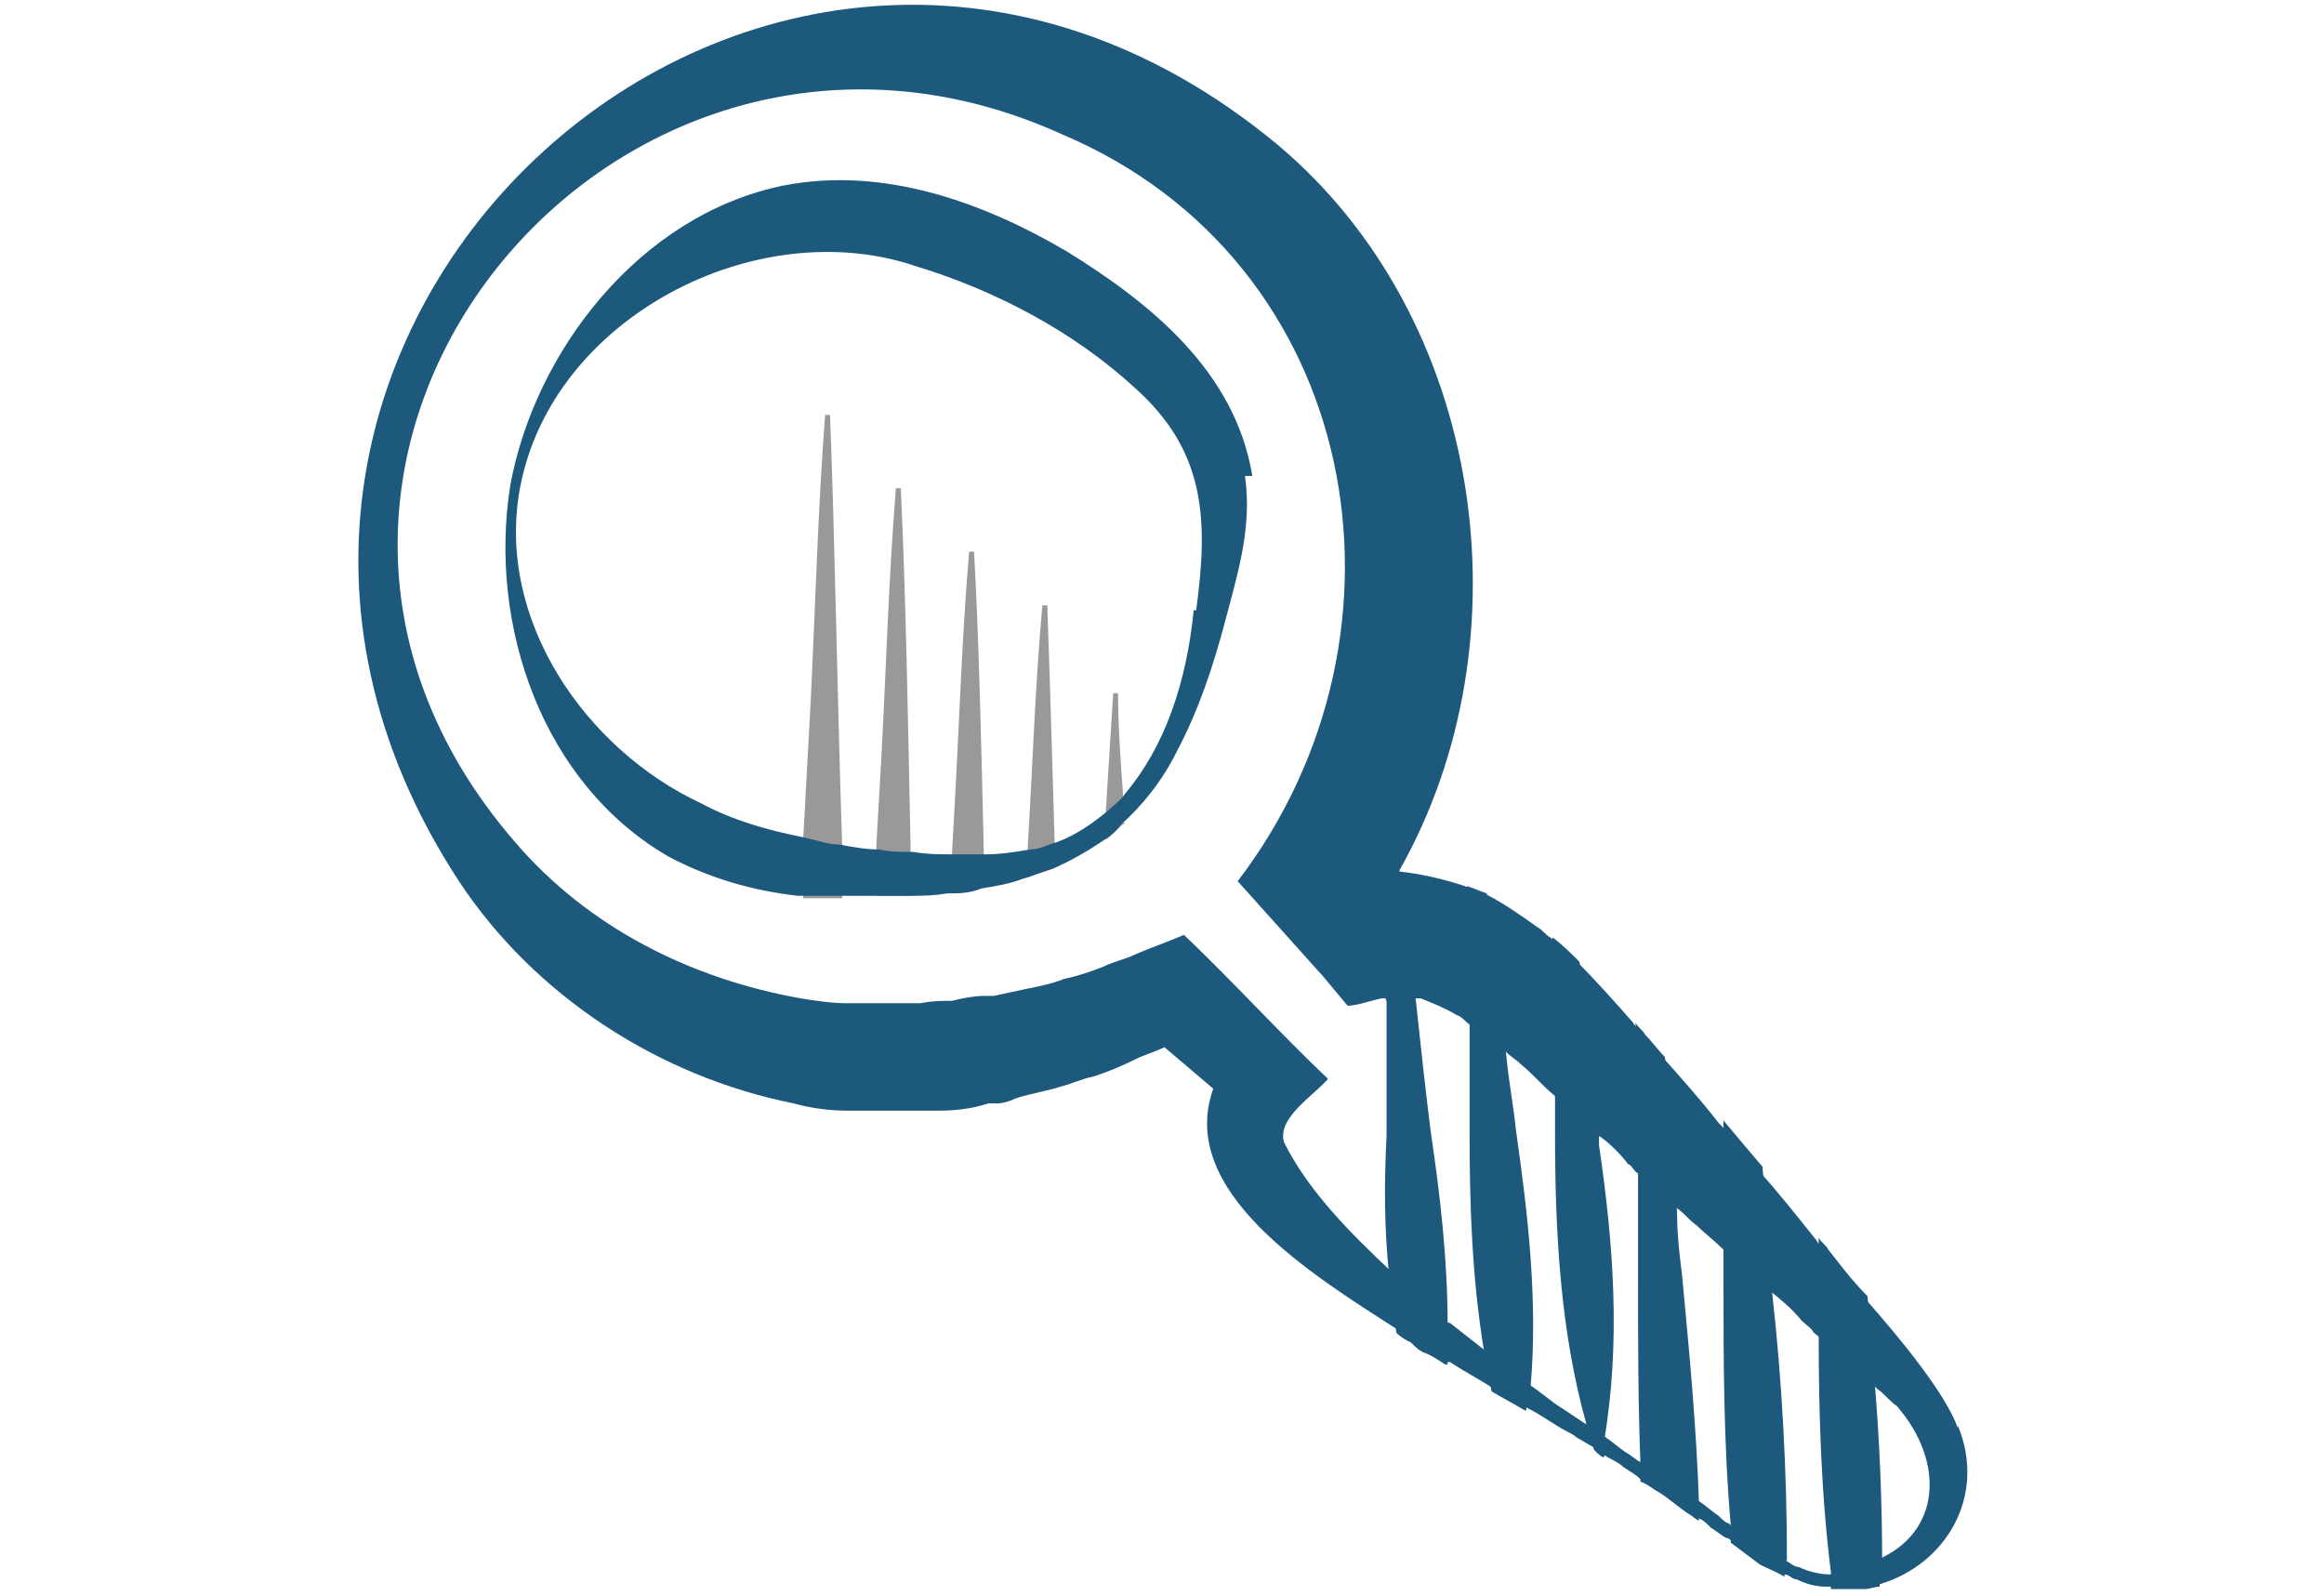<?xml version="1.0" encoding="UTF-8"?>
<svg id="Ebene_2" xmlns="http://www.w3.org/2000/svg" version="1.1" viewBox="0 0 95.2 65.4">
  <!-- Generator: Adobe Illustrator 29.0.1, SVG Export Plug-In . SVG Version: 2.1.0 Build 192)  -->
  <defs>
    <style>
      .st0 {
        fill: #1d597c;
      }

      .st1 {
        fill: #9b9898;
      }
    </style>
  </defs>
  <path class="st1" d="M34.5,36.8c-.5,0-1.1,0-1.6,0v-2.4c0,0,.3-5.5.3-5.5.2-4,.3-8,.6-11.9h.2c.2,5,.3,11.7.5,17.7,0,.8,0,1.5,0,2.3Z"/>
  <path class="st1" d="M37.4,36.7c-.5,0-1,0-1.5,0v-2.1c0,0,.2-3.5.2-3.5.2-3.7.3-7.4.6-11.1h.2c.2,4.2.3,9.6.4,14.7,0,.6,0,1.2,0,1.9Z"/>
  <path class="st1" d="M39,36.5h0v-1.6c0,0,.1-1.8.1-1.8.2-3.5.3-7,.6-10.5h.2c.2,3.5.3,8,.4,12.3,0,.5,0,.9,0,1.4-.4,0-.9.1-1.4.2Z"/>
  <path class="st1" d="M43.3,35.5c-.4.2-.8.3-1.2.4v-1.2c0,0,0,0,0,0,.2-3.3.3-6.6.6-9.9h.2c.1,2.8.2,6.2.3,9.6,0,.3,0,.7,0,1.1Z"/>
  <path class="st1" d="M46.1,33.7c-.3.2-.5.5-.8.7,0-.4,0-.8,0-1.2.1-1.6.2-3.2.3-4.8h.2c0,1.3.1,2.7.2,4.1,0,.4,0,.8,0,1.2Z"/>
  <g>
    <path class="st0" d="M80.2,58.5c-.5-1.4-2.3-3.6-3.8-5.3-.6-.7-1.2-1.4-1.6-1.9-.1-.2-.3-.3-.4-.5-.8-1-1.6-2-2.4-2.9-.5-.6-1-1.3-1.6-1.9-.7-.9-1.5-1.8-2.3-2.7-.3-.3-.5-.6-.8-.9-.1-.2-.3-.3-.4-.5-.7-.8-1.5-1.7-2.3-2.5-.4-.3-.7-.7-1.1-1-.2-.1-.3-.3-.5-.4-.7-.5-1.4-1-2.2-1.4-.3-.1-.5-.2-.8-.3-.9-.3-1.8-.5-2.7-.6,5.4-9.5,3.5-22.7-5-29.8C31.5-11.3,4.2,13.8,18.8,36.1c3.1,4.7,8.2,8,13.7,9.1.7.2,1.5.3,2.2.3.3,0,.5,0,.8,0,.7,0,1.4,0,2.1,0,.3,0,.6,0,.9,0,.7,0,1.4-.1,2-.3.1,0,.2,0,.4,0,.2,0,.5-.1.7-.2.6-.2,1.3-.3,1.9-.5.4-.1.8-.3,1.3-.4.6-.2,1.1-.4,1.7-.7.4-.2.8-.3,1.2-.5.7.6,1.3,1.1,2,1.7-1.5,4.2,4,7.6,7.6,9.9.2.1.4.3.6.4.2.1.4.2.5.4.3.2.6.4.9.5,0,0,0,0,.1,0,.6.4,1.2.7,1.8,1.1,0,0,0,0,0,0,.5.3.9.5,1.4.8,0,0,0,0,0,0,.6.3,1.1.7,1.7,1,0,0,.2.1.3.2.2.1.5.3.7.4.1,0,.3.2.4.3.3.2.6.3.8.5.3.2.5.3.7.5.2.1.4.3.7.4.5.3,1,.6,1.4,1,.1,0,.2.1.3.2.2.1.3.2.5.4.2.1.4.3.6.4,0,0,.1,0,.2.1.4.3.8.6,1.2.9.3.2.6.4,1,.5.2,0,.3.2.5.2.4.2.8.3,1.2.3,0,0,.1,0,.2,0,.1,0,.3,0,.5,0,.3,0,.6,0,.9,0,.2,0,.4,0,.6-.1,2.7-.8,4.4-3.6,3.2-6.5ZM77,64.1c-.1,0-.3.1-.4.2-.3.1-.7.2-1.1.2-.2,0-.3,0-.5,0-.4,0-.9-.1-1.3-.3-.2,0-.4-.2-.6-.3-.3-.1-.6-.3-.9-.5-.5-.3-.9-.6-1.4-1,0,0,0,0,0,0-.1,0-.3-.2-.4-.3-.3-.2-.5-.4-.8-.6,0,0-.1,0-.2-.1-.5-.3-1-.7-1.4-1-.3-.2-.5-.4-.8-.5-.2-.1-.4-.3-.6-.4-.3-.2-.5-.4-.8-.6-.1-.1-.3-.2-.4-.3-.2-.1-.3-.2-.5-.3-.3-.2-.6-.4-.9-.6-.5-.3-.9-.7-1.4-1,0,0,0,0,0,0-.5-.3-.9-.7-1.4-1.1-.1-.1-.3-.2-.4-.3-.5-.4-.9-.7-1.4-1.1,0,0,0,0,0,0,0,0-.1,0-.2-.1-.4-.3-.7-.6-1.1-1-.4-.3-.7-.7-1.1-1-1.7-1.6-3.4-3.3-4.4-5.3-.3-1,1.2-1.9,1.8-2.6-2-1.9-3.9-4-5.9-5.9-.7.3-1.3.5-2,.8-.4.2-.9.3-1.3.5-.5.2-1.1.4-1.6.5-.5.2-1,.3-1.5.4-.5.1-.9.2-1.4.3-.1,0-.2,0-.4,0-.4,0-.9.1-1.3.2-.4,0-.8,0-1.3.1-.6,0-1.2,0-1.8,0-.4,0-.8,0-1.2,0-.6,0-1.3-.1-1.9-.2-4.5-.8-8.7-2.9-11.7-6.4C7.5,18.8,25.2-2.8,43.5,5.5c12.3,5.2,15,20.4,7.2,30.6.8.9,2.7,3,3.5,3.9l1,1.2c.4,0,.9-.2,1.4-.3.4,0,.9-.1,1.3,0,0,0,.2,0,.3,0,.5.2,1,.4,1.5.7.1,0,.3.2.4.3.3.2.7.5,1,.7.2.2.4.3.6.5.2.2.4.3.6.5.5.4.9.9,1.4,1.3,0,0,0,0,0,0,.1.1.3.3.4.4.3.3.7.7,1.1,1,.1.1.2.2.4.3.4.3.8.7,1.1,1.1.1,0,.2.2.3.3.4.3.8.7,1.1,1,.2.2.4.3.6.5.3.2.5.5.8.7.3.3.7.6,1,.9.2.2.4.3.5.5.4.4.9.8,1.4,1.2,0,0,0,0,0,0,.5.4,1,.8,1.4,1.3.2.2.4.3.5.5.3.2.5.5.8.7.4.4.8.7,1.3,1.1,0,0,.1.1.2.2.1.1.2.2.3.3.3.2.5.5.8.7,2,2.3,1.8,5.2-.8,6.3Z"/>
    <path class="st0" d="M51.3,19.5c-.7-4.3-4.2-7.1-7.6-9.2-3.4-2-7.5-3.5-11.6-2.7-5.9,1.2-10.2,6.8-11.2,12.3-.9,5.7,1.3,12.2,6.5,15.2,1.7.9,3.5,1.4,5.3,1.6.5,0,1.1,0,1.6,0,.5,0,1,0,1.4,0,.5,0,1,0,1.5,0,.5,0,1,0,1.6-.1h0c.5,0,.9,0,1.4-.2.6-.1,1.2-.2,1.7-.4.4-.1.8-.3,1.2-.4.7-.3,1.4-.7,2-1.1.3-.2.6-.4.8-.7.9-.8,1.7-1.8,2.3-3,.9-1.7,1.5-3.5,2-5.4.5-1.9,1.1-3.8.8-5.9ZM48.9,25c-.3,3-1.2,5.6-2.8,7.5-.2.3-.5.5-.7.7-.6.5-1.3,1-2.1,1.3-.4.1-.7.3-1.1.3-.6.1-1.2.2-1.8.2-.4,0-.8,0-1.3,0,0,0,0,0-.1,0-.5,0-1,0-1.6-.1-.5,0-.9,0-1.4-.1-.5,0-1.1-.1-1.6-.2-.5,0-1-.2-1.5-.3-1.5-.3-2.9-.7-4.2-1.4-4.7-2.2-8.4-7.5-7.4-12.9,1.3-7,9.7-11.3,16.2-9.1,3.3,1,6.5,2.7,9,5,2.9,2.6,3,5.4,2.5,9.1Z"/>
  </g>
  <path class="st0" d="M59.3,54.2c0,.5,0,1.1,0,1.7,0,0,0,0-.1,0-.3-.2-.6-.4-.9-.5-.2-.1-.3-.2-.5-.4-.2-.1-.4-.2-.6-.4-.1-.8-.2-1.6-.3-2.4-.2-1.9-.2-3.8-.1-5.7v-5.5c-.1,0-.1-1.4-.1-1.4,0-2.3,0-4.6,0-6.8h.2c.4,2.3.7,5.3,1.1,8.2.2,1.9.4,3.7.6,5.3.4,2.7.7,5.3.7,8Z"/>
  <path class="st0" d="M62.6,56.8c0,.3,0,.7-.1,1,0,0,0,0,0,0-.5-.3-.9-.5-1.4-.8-.1-.5-.2-1.1-.3-1.6-.5-3-.6-6-.6-9v-4.4c0,0-.1-2.4-.1-2.4,0-1.1,0-2.2,0-3.3.3.1.5.2.8.3.3,2.2.6,4.5.8,6.6.1,1.1.3,2.1.4,3.1.5,3.5.9,7,.6,10.5Z"/>
  <path class="st0" d="M65.8,59c0,.2,0,.5-.1.7-.1,0-.3-.2-.4-.3-.1-.3-.2-.7-.3-1-1.1-3.9-1.3-8-1.3-12v-1.4s-.1-5.4-.1-5.4v-1.2c.4.3.8.7,1.1,1,.3,2.4.6,4.9.8,6.9,0,.2,0,.4,0,.6.6,4.1.9,8.1.2,12.2Z"/>
  <path class="st0" d="M69.6,62.3c0,0-.2-.1-.3-.2-.5-.3-.9-.7-1.4-1-.2-.1-.4-.3-.7-.4,0-.2,0-.5,0-.7-.1-2.6-.1-5.1-.1-7.7v-4.1c0,0-.1-5.7-.1-5.7v-.6c.1.2.3.3.4.5.3.3.5.6.8.9.2,2.2.4,4.4.5,6.4,0,.9.1,1.7.2,2.5.3,3.2.6,6.3.7,9.5,0,.2,0,.4,0,.6Z"/>
  <path class="st0" d="M73.1,64c0,.2,0,.4,0,.6-.3-.2-.6-.3-1-.5-.4-.3-.8-.6-1.2-.9,0-.2,0-.4,0-.7-.3-3.4-.3-6.8-.3-10.3v-1s0-5.3,0-5.3c.5.6,1,1.2,1.6,1.9.1,1.5.3,3,.4,4.4,0,.3,0,.6,0,.8.4,3.6.6,7.3.6,10.9Z"/>
  <path class="st0" d="M77,64.1c0,.3,0,.6,0,.9-.2,0-.4.1-.6.1-.3,0-.6,0-.9,0s-.3,0-.5,0c0-.2,0-.4,0-.7-.4-3.2-.5-6.5-.5-9.7,0-.8,0-1.7,0-2.5v-1.5c.1.2.3.3.4.5.4.5.9,1.2,1.6,1.9.1,1.2.2,2.4.3,3.6.2,2.4.3,4.9.3,7.3Z"/>
</svg>